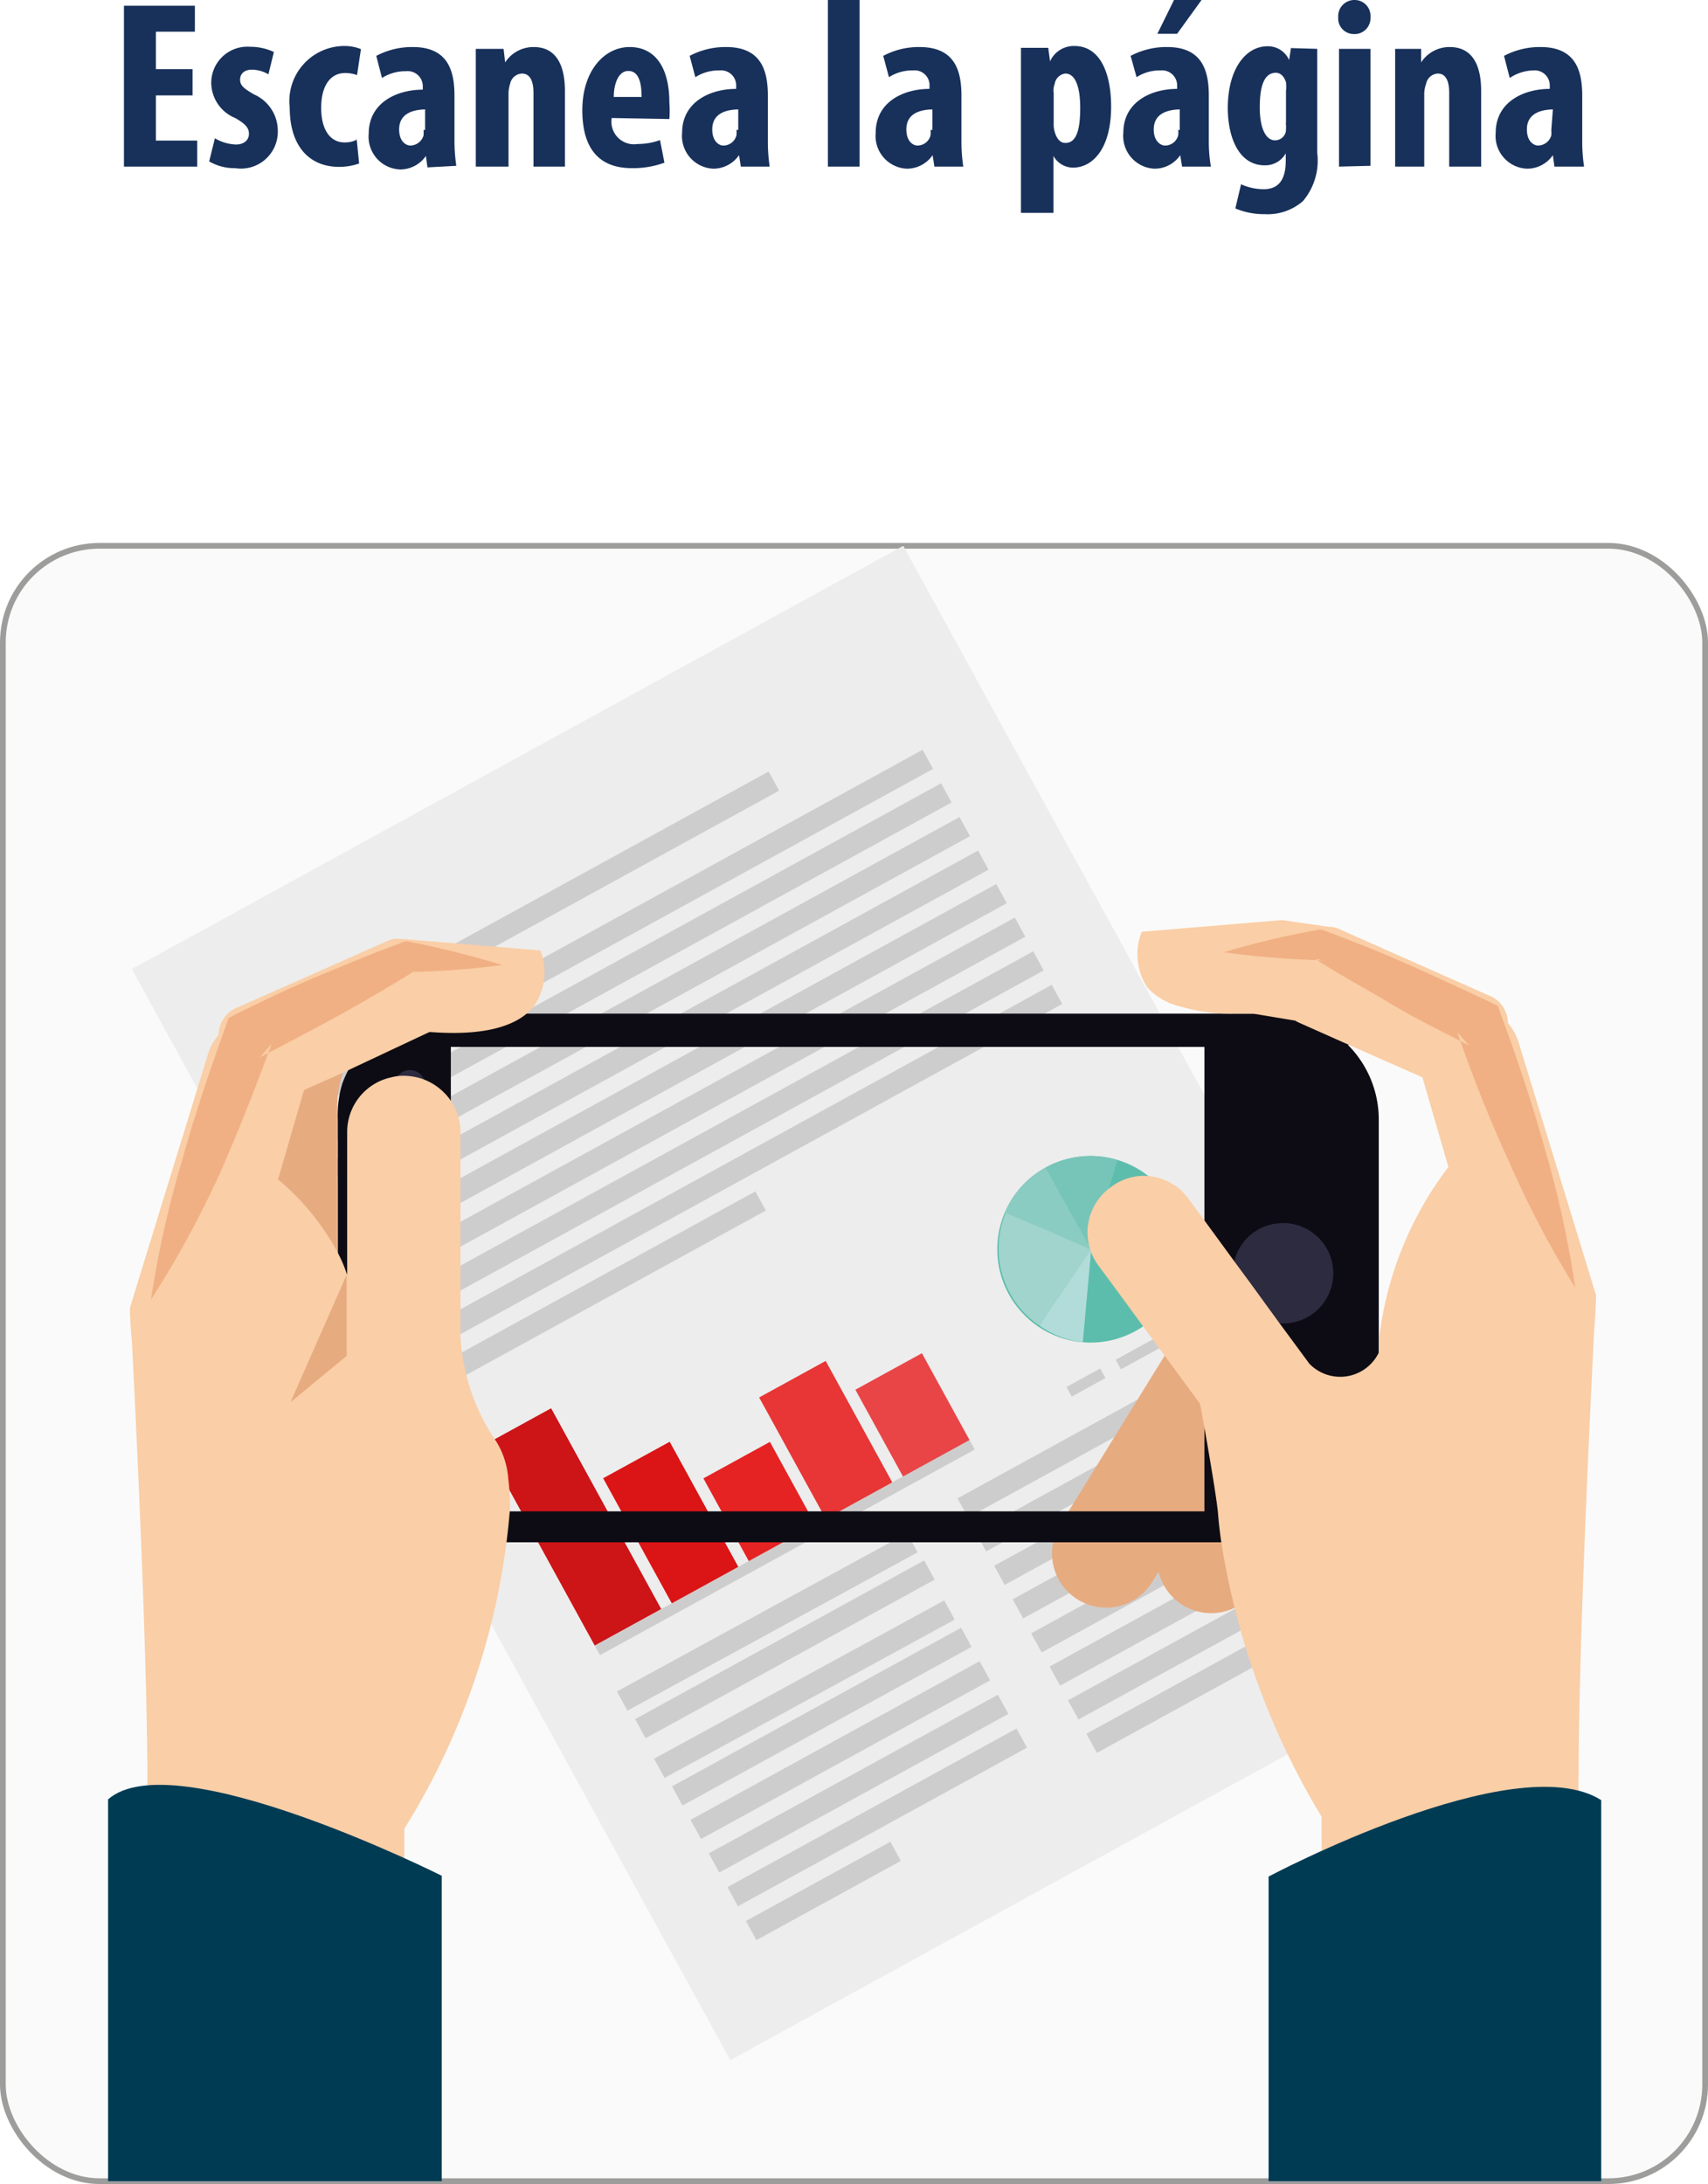 <svg id="Capa_1" data-name="Capa 1" xmlns="http://www.w3.org/2000/svg" viewBox="0 0 65.73 84.03"><defs><style>.cls-1{fill:#e7ab80;}.cls-1,.cls-10,.cls-16,.cls-17,.cls-18,.cls-19,.cls-2,.cls-20,.cls-6,.cls-7,.cls-8,.cls-9{fill-rule:evenodd;}.cls-2{fill:#003b54;}.cls-3{fill:#fafafa;stroke:#9d9d9c;stroke-miterlimit:22.93;stroke-width:0.22px;}.cls-4{fill:#ededed;}.cls-5{fill:#cecdcd;}.cls-6{fill:#5dbdac;}.cls-7{fill:#b2dcda;}.cls-8{fill:#a0d4cd;}.cls-9{fill:#8accc2;}.cls-10{fill:#77c5b8;}.cls-11{fill:#cd1417;}.cls-12{fill:#db1415;}.cls-13{fill:#e52322;}.cls-14{fill:#e73635;}.cls-15{fill:#e94547;}.cls-16{fill:#0d0c14;}.cls-17{fill:#2c2b40;}.cls-18{fill:#facea6;}.cls-19{fill:#f0b084;}.cls-20{fill:#18315b;}</style></defs><path class="cls-1" d="M53.12,43.08a4.07,4.07,0,0,0-1.19-2.88l1.31.58,1.5.66,1,3.45a13.46,13.46,0,0,0-2.66,6.55Z"/><path class="cls-2" d="M61.62,69.26a54,54,0,0,1-4.51,14.66h4.51Z"/><rect class="cls-3" x="0.11" y="21" width="65.51" height="62.92" rx="3.72"/><rect class="cls-4" x="14.5" y="26.2" width="33.86" height="47.88" transform="translate(-20.24 21.29) rotate(-28.75)"/><rect class="cls-5" x="14.36" y="33.59" width="16.44" height="0.84" transform="translate(-13.58 15.05) rotate(-28.75)"/><rect class="cls-5" x="9.77" y="35.44" width="27.64" height="0.84" transform="translate(-14.34 15.77) rotate(-28.75)"/><rect class="cls-5" x="10.48" y="36.73" width="27.64" height="0.84" transform="translate(-14.87 16.27) rotate(-28.75)"/><rect class="cls-5" x="11.19" y="38.03" width="27.64" height="0.84" transform="translate(-15.41 16.77) rotate(-28.75)"/><rect class="cls-5" x="11.9" y="39.32" width="27.64" height="0.84" transform="translate(-15.94 17.27) rotate(-28.75)"/><rect class="cls-5" x="12.61" y="40.61" width="27.64" height="0.84" transform="translate(-16.48 17.77) rotate(-28.75)"/><rect class="cls-5" x="13.32" y="41.9" width="27.64" height="0.84" transform="translate(-17.01 18.27) rotate(-28.75)"/><rect class="cls-5" x="14.03" y="43.2" width="27.64" height="0.84" transform="translate(-17.55 18.77) rotate(-28.75)"/><rect class="cls-5" x="14.74" y="44.49" width="27.64" height="0.84" transform="translate(-18.08 19.27) rotate(-28.75)"/><rect class="cls-5" x="16.3" y="49.11" width="13.82" height="0.84" transform="translate(-20.96 17.27) rotate(-28.75)"/><path class="cls-6" d="M40.24,44.92a3.59,3.59,0,1,1-1.42,4.87A3.59,3.59,0,0,1,40.24,44.92Z"/><path class="cls-7" d="M41.67,51.64A3.57,3.57,0,0,1,40,51l2-3Z"/><path class="cls-8" d="M40,51a3.47,3.47,0,0,1-1.13-1.24,3.59,3.59,0,0,1-.15-3.14L42,48.07Z"/><path class="cls-9" d="M38.67,46.65a3.55,3.55,0,0,1,1.57-1.73L42,48.07Z"/><path class="cls-10" d="M40.24,44.92,42,48.07l1-3.44A3.6,3.6,0,0,0,40.24,44.92Z"/><rect class="cls-5" x="21.98" y="59.33" width="16.45" height="0.42" transform="translate(-24.92 21.87) rotate(-28.75)"/><rect class="cls-11" x="20.59" y="54.34" width="2.92" height="8.81" transform="translate(-25.54 17.85) rotate(-28.75)"/><rect class="cls-12" x="24.35" y="55.83" width="2.92" height="5.49" transform="translate(-24.99 19.64) rotate(-28.75)"/><rect class="cls-13" x="27.76" y="55.95" width="2.92" height="3.63" transform="translate(-24.18 21.18) rotate(-28.75)"/><rect class="cls-14" x="30.32" y="52.73" width="2.92" height="5.33" transform="translate(-22.73 22.12) rotate(-28.75)"/><rect class="cls-15" x="33.65" y="52.53" width="2.92" height="3.81" transform="translate(-21.85 23.6) rotate(-28.75)"/><rect class="cls-5" x="41.05" y="52.98" width="1.48" height="0.42" transform="translate(-20.43 26.66) rotate(-28.75)"/><rect class="cls-5" x="42.76" y="51.24" width="4.38" height="0.42" transform="translate(-19.2 27.96) rotate(-28.75)"/><rect class="cls-5" x="23.15" y="61.75" width="12.69" height="0.84" transform="matrix(0.88, -0.48, 0.48, 0.88, -26.27, 21.85)"/><rect class="cls-5" x="23.86" y="63.04" width="12.69" height="0.84" transform="translate(-26.8 22.35) rotate(-28.75)"/><rect class="cls-5" x="24.57" y="64.33" width="12.69" height="0.84" transform="matrix(0.88, -0.48, 0.48, 0.88, -27.33, 22.85)"/><rect class="cls-5" x="25.28" y="65.63" width="12.69" height="0.84" transform="translate(-27.87 23.35) rotate(-28.75)"/><rect class="cls-5" x="25.99" y="66.92" width="12.69" height="0.84" transform="translate(-28.4 23.85) rotate(-28.75)"/><rect class="cls-5" x="26.7" y="68.21" width="12.69" height="0.84" transform="translate(-28.94 24.35) rotate(-28.75)"/><rect class="cls-5" x="27.41" y="69.51" width="12.69" height="0.84" transform="translate(-29.47 24.85) rotate(-28.75)"/><rect class="cls-5" x="28.51" y="72.33" width="6.34" height="0.84" transform="translate(-31.08 24.21) rotate(-28.75)"/><rect class="cls-5" x="36.27" y="54.55" width="12.69" height="0.84" transform="translate(-21.19 27.27) rotate(-28.75)"/><rect class="cls-5" x="36.97" y="55.85" width="12.69" height="0.84" transform="translate(-21.73 27.77) rotate(-28.75)"/><rect class="cls-5" x="37.68" y="57.14" width="12.69" height="0.84" transform="translate(-22.26 28.27) rotate(-28.75)"/><rect class="cls-5" x="38.39" y="58.43" width="12.69" height="0.84" transform="translate(-22.79 28.77) rotate(-28.75)"/><rect class="cls-5" x="39.1" y="59.73" width="12.69" height="0.84" transform="translate(-23.32 29.27) rotate(-28.74)"/><rect class="cls-5" x="39.81" y="61.02" width="12.69" height="0.84" transform="translate(-23.86 29.77) rotate(-28.75)"/><rect class="cls-5" x="40.52" y="62.31" width="12.69" height="0.84" transform="translate(-24.39 30.27) rotate(-28.74)"/><rect class="cls-5" x="41.46" y="64.51" width="8.93" height="0.84" transform="translate(-25.57 30.09) rotate(-28.75)"/><path class="cls-1" d="M44.34,60.87a2.08,2.08,0,1,1-3.54-2.2l4.42-7.16a2.09,2.09,0,0,1,3.55,2.2Z"/><path class="cls-1" d="M48.38,61.08a2.08,2.08,0,1,1-3.54-2.19l4.42-7.16a2.09,2.09,0,0,1,3.55,2.19Z"/><path class="cls-16" d="M51.93,40.2A4.08,4.08,0,0,0,49.06,39H17a4.09,4.09,0,0,0-3.83,2.7A4.15,4.15,0,0,0,13,43.08V55.27A4.07,4.07,0,0,0,17,59.34h32a4.07,4.07,0,0,0,4.06-4.07V43.08a4.07,4.07,0,0,0-1.19-2.88ZM46.35,58.15h-29V40.28h29Z"/><path class="cls-17" d="M49.33,47.06A1.93,1.93,0,1,1,47.45,49,1.91,1.91,0,0,1,49.33,47.06Z"/><path class="cls-17" d="M15.77,41.17a.6.6,0,0,1,.6.6V56.08a.6.6,0,0,1-1.19,0V41.77A.6.6,0,0,1,15.77,41.17Z"/><path class="cls-1" d="M13.2,41.27a4,4,0,0,0-.22,1.3V48.2a9.49,9.49,0,0,0-2.33-2.82l1-3.44Z"/><path class="cls-18" d="M20.55,38.71c-.51.65-1.63,1.17-3.95,1h0l-.08,0L13.2,41.27l-1.5.67-1,3.44A9.49,9.49,0,0,1,13,48.2l.12.24a6.44,6.44,0,0,1,.24.61c0-.2,0-.4,0-.61s0-.4,0-.61V43.56a2.15,2.15,0,0,1,1.7-2.11,1.86,1.86,0,0,1,.48-.06,2.38,2.38,0,0,1,.65.1,2.2,2.2,0,0,1,.89.54l.07.07a2.16,2.16,0,0,1,.57,1.46v7.83a7.87,7.87,0,0,0,1.39,4.09,3.17,3.17,0,0,1,.45,1.41A9.77,9.77,0,0,1,19.63,58a27.41,27.41,0,0,1-4.07,12.36,0,0,0,0,1,0,0h0v1.39h-10C5.93,69.1,5.3,56,5.08,51.67h0C5,50.82,5,50.32,5,50.32l3-9.75a2,2,0,0,1,.41-.75,1.16,1.16,0,0,1,.6-1l5.93-2.63a.84.84,0,0,1,.35-.07h.12l5.39.45A2.32,2.32,0,0,1,20.55,38.71Z"/><polygon class="cls-1" points="13.34 49.05 13.34 52.17 11.18 53.95 13.34 49.05"/><path class="cls-19" d="M19.33,37.13a31.51,31.51,0,0,1-3.74.27l.3,0C14.92,38,14,38.54,13,39.09s-2,1.07-3,1.59l.45-.51c-.62,1.69-1.28,3.37-2,5A37.84,37.84,0,0,1,5.81,50,39.19,39.19,0,0,1,7,44.68c.48-1.75,1.06-3.45,1.67-5.15l.13-.36L9.12,39c1-.49,2.05-1,3.09-1.43s2.1-.88,3.17-1.27l.2-.08.1,0A36.47,36.47,0,0,1,19.33,37.13Z"/><path class="cls-2" d="M4.16,83.92V69.23C6.7,67,17,72.17,17,72.17V83.92Z"/><path class="cls-18" d="M61.42,49.83s0,.49-.07,1.34h0c-.17,3.35-.59,12.14-.6,17.09a27.5,27.5,0,0,0,.11,3h-10V69.9h0s0,0,0,0A29.15,29.15,0,0,1,47,59.34c-.06-.4-.1-.78-.13-1.15v0c-.06-.6-.31-2.07-.49-3.09-.11-.6-.19-1.06-.2-1.09h0l-3.45-4.7-.46-.62a2.14,2.14,0,0,1,.46-3A2.11,2.11,0,0,1,44,45.24a2.14,2.14,0,0,1,1.73.87l.66.9,1.14,1.56.51.69,1.2,1.65,1.15,1.56h0A1.65,1.65,0,0,0,53.08,52c0-.18,0-.37,0-.55a13.46,13.46,0,0,1,2.66-6.55l-1-3.45-1.5-.66-1.31-.58-2-.89-.08-.05L48.23,39h-.78a6.53,6.53,0,0,1-2-.27A2.5,2.5,0,0,1,44.16,38a2.32,2.32,0,0,1-.22-2.15l5.39-.45,1.81.26h0a.86.86,0,0,1,.36.07l5.93,2.63a1.15,1.15,0,0,1,.6,1,2.14,2.14,0,0,1,.41.74Z"/><path class="cls-19" d="M47.1,36.64a31.85,31.85,0,0,1,3.66-.87l.09,0,.21.07c1.07.4,2.13.82,3.16,1.28s2.07.94,3.09,1.42l.33.16.13.36c.62,1.69,1.2,3.4,1.68,5.14a39.31,39.31,0,0,1,1.17,5.34,37.77,37.77,0,0,1-2.54-4.83c-.76-1.65-1.42-3.32-2-5l.46.52c-1-.53-2-1-3-1.6s-2-1.13-2.93-1.74l.3.06A36.77,36.77,0,0,1,47.1,36.64Z"/><path class="cls-2" d="M61.62,83.92V69.26c-3.31-2.1-12.8,2.94-12.8,2.94V83.92Z"/><path class="cls-20" d="M7.41,2.66H6V1.22h1.5v-1H4.77V6.41H7.59v-1H6V3.67H7.41v-1Zm.64,3.55a1.93,1.93,0,0,0,1,.26A1.42,1.42,0,0,0,10.69,5a1.53,1.53,0,0,0-.92-1.37c-.43-.25-.53-.36-.53-.57s.15-.38.46-.38a1.29,1.29,0,0,1,.63.18L10.54,2a2.16,2.16,0,0,0-.92-.2A1.39,1.39,0,0,0,8.13,3.23a1.48,1.48,0,0,0,.92,1.31c.4.23.53.38.53.61s-.18.41-.5.41a1.69,1.69,0,0,1-.81-.24l-.22.89Zm5.67-.83a1,1,0,0,1-.46.1c-.56,0-.9-.5-.9-1.33s.34-1.34.92-1.34a1.27,1.27,0,0,1,.46.08l.15-1a1.68,1.68,0,0,0-.66-.12,2.12,2.12,0,0,0-2.08,2.37c0,1.48.75,2.28,1.9,2.28a2.29,2.29,0,0,0,.77-.13l-.1-1Zm3.84,1a6.63,6.63,0,0,1-.07-1V3.69c0-.92-.22-1.88-1.6-1.88a2.94,2.94,0,0,0-1.41.34L14.7,3a1.69,1.69,0,0,1,.93-.26.58.58,0,0,1,.64.61v.1c-1,0-2.08.5-2.08,1.69a1.26,1.26,0,0,0,1.2,1.38,1.2,1.2,0,0,0,1-.52h0l.06.44ZM16.3,5a1.49,1.49,0,0,1,0,.21.54.54,0,0,1-.5.39c-.19,0-.44-.17-.44-.62,0-.63.56-.76,1-.77V5Zm2.05,1.41h1.22V3.65a1.21,1.21,0,0,1,.06-.42.49.49,0,0,1,.45-.4c.36,0,.45.36.45.75V6.41h1.21V3.5c0-1-.34-1.69-1.2-1.69a1.3,1.3,0,0,0-1.1.59h0l-.06-.52H18.31c0,.43,0,.86,0,1.36V6.41Zm7.41-1.83a4.35,4.35,0,0,0,0-.63c0-1.37-.56-2.14-1.53-2.14s-1.82.91-1.82,2.43.68,2.23,1.91,2.23a3.55,3.55,0,0,0,1.25-.21l-.17-.87a2.51,2.51,0,0,1-.86.15.87.87,0,0,1-1-1Zm-2.14-.85c0-.46.16-1,.56-1s.51.45.51,1Zm6,2.68a6.63,6.63,0,0,1-.07-1V3.69c0-.92-.22-1.88-1.6-1.88a2.94,2.94,0,0,0-1.41.34l.22.82a1.66,1.66,0,0,1,.93-.26.58.58,0,0,1,.64.61v.1c-1,0-2.08.5-2.08,1.69a1.26,1.26,0,0,0,1.19,1.38,1.2,1.2,0,0,0,1-.52h0l.07.44ZM28.34,5a.76.76,0,0,1,0,.21.52.52,0,0,1-.5.39c-.18,0-.43-.17-.43-.62,0-.63.55-.76,1-.77V5Zm3.52,1.41h1.22V0H31.86V6.41Zm5.21,0a6.63,6.63,0,0,1-.07-1V3.69c0-.92-.22-1.88-1.61-1.88a2.9,2.9,0,0,0-1.4.34l.22.82a1.66,1.66,0,0,1,.93-.26.57.57,0,0,1,.63.61v.1c-1,0-2.07.5-2.07,1.69a1.26,1.26,0,0,0,1.19,1.38,1.2,1.2,0,0,0,1-.52h0l.07.44ZM35.81,5a.76.76,0,0,1,0,.21.52.52,0,0,1-.5.39c-.18,0-.43-.17-.43-.62,0-.63.55-.76,1-.77V5Zm3.51,3.19h1.22V6h0a.87.87,0,0,0,.75.45c.76,0,1.47-.73,1.47-2.35,0-1.26-.41-2.33-1.41-2.33a1,1,0,0,0-.94.59h0l-.07-.52H39.29c0,.43,0,.89,0,1.44V8.19Zm1.22-4.65a.83.83,0,0,1,.05-.32A.47.47,0,0,1,41,2.83c.36,0,.57.46.57,1.32S41.42,5.5,41,5.5c-.14,0-.29-.08-.39-.36a1,1,0,0,1-.06-.39V3.54ZM46.6,6.41a5.56,5.56,0,0,1-.08-1V3.69c0-.92-.22-1.88-1.6-1.88a2.94,2.94,0,0,0-1.41.34l.23.82a1.63,1.63,0,0,1,.92-.26.58.58,0,0,1,.64.61v.1c-1,0-2.07.5-2.07,1.69a1.26,1.26,0,0,0,1.19,1.38,1.19,1.19,0,0,0,1-.52h0l.07.44ZM45.34,5a.76.76,0,0,1,0,.21.52.52,0,0,1-.5.39c-.18,0-.44-.17-.44-.62,0-.63.56-.76,1-.77V5Zm-.16-5-.64,1.3h.76L46.24,0Zm4.5,1.85-.07.46h0a.89.89,0,0,0-.83-.53c-.84,0-1.53.87-1.53,2.38,0,1.08.4,2.2,1.42,2.2a.9.9,0,0,0,.81-.46h0v.28c0,.69-.24,1.1-.85,1.1a2.15,2.15,0,0,1-.87-.19l-.22.93a2.85,2.85,0,0,0,1.13.22,2.07,2.07,0,0,0,1.47-.5,2.41,2.41,0,0,0,.55-1.87V3.32c0-.55,0-1,0-1.44Zm-.2,2.86a1.44,1.44,0,0,1,0,.37.43.43,0,0,1-.41.32c-.34,0-.59-.43-.59-1.27s.18-1.33.62-1.33c.2,0,.33.17.39.37a1.57,1.57,0,0,1,0,.33V4.74Zm3.26,1.67V1.88H51.53V6.41ZM52.12,0a.62.62,0,0,0-.62.66.6.6,0,0,0,.6.65.61.61,0,0,0,.64-.65A.61.61,0,0,0,52.12,0ZM53.6,6.41h1.21V3.65a1.18,1.18,0,0,1,.07-.42.49.49,0,0,1,.45-.4c.35,0,.44.36.44.75V6.41H57V3.5c0-1-.34-1.69-1.21-1.69a1.3,1.3,0,0,0-1.1.59h0l0-.52h-1c0,.43,0,.86,0,1.36V6.41Zm7.36,0a6.63,6.63,0,0,1-.07-1V3.69c0-.92-.22-1.88-1.6-1.88a2.94,2.94,0,0,0-1.41.34L58.1,3A1.69,1.69,0,0,1,59,2.71a.58.58,0,0,1,.64.61v.1c-1,0-2.08.5-2.08,1.69a1.26,1.26,0,0,0,1.2,1.38,1.2,1.2,0,0,0,1-.52h0l.06.44ZM59.7,5a1.49,1.49,0,0,1,0,.21.54.54,0,0,1-.5.39c-.19,0-.44-.17-.44-.62,0-.63.56-.76,1-.77Z"/></svg>
